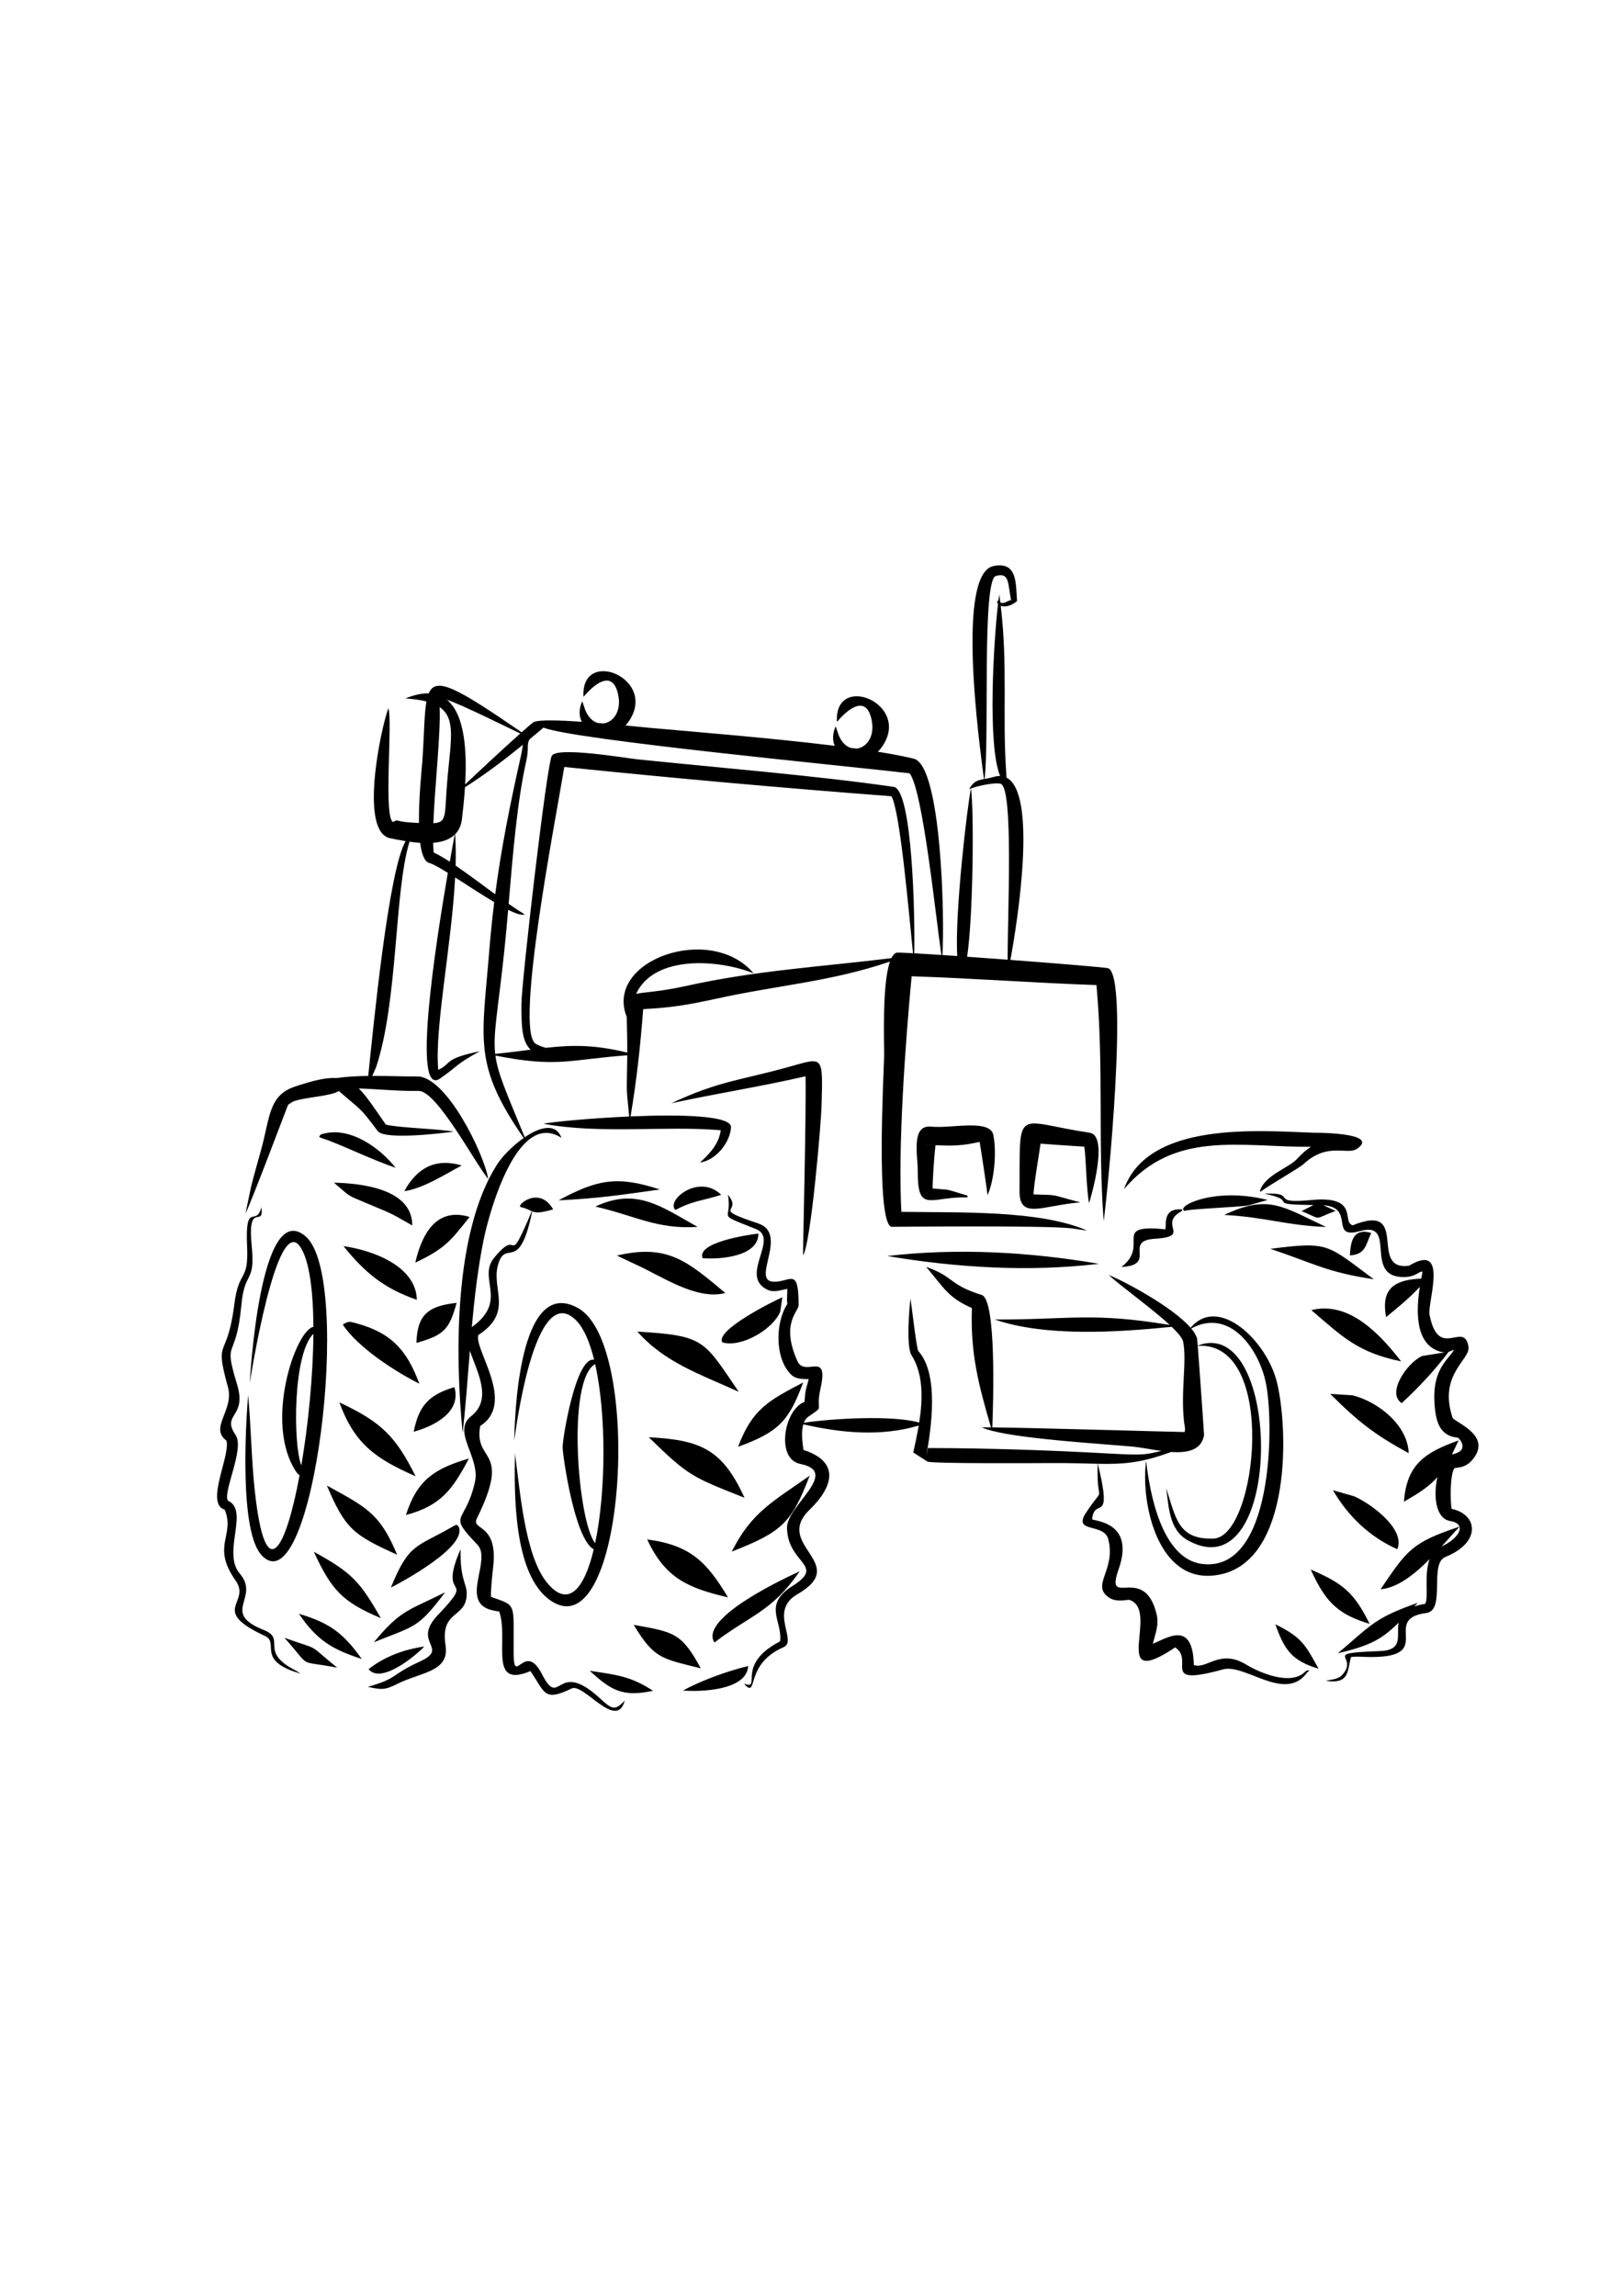 <?xml version="1.0" encoding="utf-8"?>
<!-- Generator: Adobe Illustrator 27.5.0, SVG Export Plug-In . SVG Version: 6.00 Build 0)  -->
<svg xmlns="http://www.w3.org/2000/svg" xmlns:xlink="http://www.w3.org/1999/xlink" viewBox="0 0 4651.162 4000" width="595" height="842" preserveAspectRatio="xMidYMid meet" data-scaled="true">
<g>
	<rect x="0" style="fill-rule:evenodd;clip-rule:evenodd;fill:#FFFFFF;" width="4651.162" height="4000"/>
	<path style="fill-rule:evenodd;clip-rule:evenodd;" d="M1474.665,2838.986c1.972-12.288,57.316-468.306,178.464-343.492
		c21.424,22.074,38.182,61.744,50.559,111.86c-51.875-10.823-90.437,223.129-90.331,251.032
		c0.079,20.727,33.391,262.196,89.246,292.494c-26.777,111.908-72.25,170.428-133.781,95.716
		c-64.711-78.568-78.028-269.637-92.218-370.776c-1.949,112.846-5.247,348.879,102.809,422.139
		c213.056,144.457,266.334-732.939,78.651-838.613C1485.14,2361.981,1475.479,2783.506,1474.665,2838.986L1474.665,2838.986z
		 M3434.478,2566.651c243.74-92.977,249.279,710.163-27.205,558.944c-55.785-30.511-55.45-97.401-63.246-150.4
		c28.399,87.069,34.4,148.05,135.833,144.701c125.297-4.138,185.707-567.181-45.331-552.576
		c5.141,64.097,18.428,255.154,18.154,256.624c-8.097,43.357-48.861,50.813-94.558,47.692
		c-87.842,32.354-137.382,35.234-210.08,33.87c43.963,179.27-9.325,92.666-16.372,158.525c-0.674,6.302,125.448,3.848,75.992,144.01
		c-41.029,116.269,73.46-19.442,109.069,129.228c7.303,30.496-4.279,56.315-10.744,84.227
		c44.297-18.377,114.288-66.698,117.376,60.578l-0.005,0.158c36.567,13.786,74.057-46.99,149.215-1.567
		c40.228,24.311,129.553,62.255,170.301,20.669c3.94-4.013,6.777-3.582,12.042-3.61c-0.051,0.051-6.251,5.567-6.647,6.122
		c-62.642,87.404-177.58-26.414-241.362-8.87c-184.353,50.711-79.744-25.07-137.032-63.052
		c-194.145,129.94-40.107-107.92-131.972-136.479l-0.024-0.056l0.187-0.079c-20.373,2.386-40.986,5.628-59.07-7.013
		c-50.917-35.609,21.498-78.228-0.889-166.303c-12.344-48.572-104.004-15.885-63.39-76.902
		c58.763-88.28,29.157-9.945,32.856-139.592c-35.954-0.683-77.595-2.386-132.331-2.069c-35.102,0.2-335.902,2.084-355.344-4.028
		l-41.078-26.344c5.205-23.703,11.018-49.894,15.581-77.047c-109.4,32.055-221.215,21.331-330.922-3.633
		c-6.665,22.423-2.325,53.186,0.428,73.315c103.471,33.433,87.953,103.47,17.632,171.527
		c-105.563,102.163,119.29,153.315-34.854,242.148c-83.684,48.222,1.841,133.731-39.959,151.967
		c-110.674,48.29-73.107,142.238-108.651,109.945l-4.302-5.493c53.241,19.838-27.773-53.647,103.177-121.214
		c7.403-58.72-51.051-104.275,35.586-158.814c96.563-60.781-13.954-62.325-15.809-166.567
		c-1.131-63.702,154.813-160.181,38.139-183.238c-71.251-14.083-46.675-156.223,12.037-177.856
		c2.34-34.6,4.358-36.507,12.126-65.055c-18.833-1.06-36.871,0.373-51.02-13.707c-47.046-46.833-44.594-149.926-10.329-201.846
		c-2.233-18.469,0.353-27.083-0.182-43.516c-18.852,3.526-38.241,11.479-56.875,2.54c-82.576-39.604,35.419-146.66-33.036-174.01
		c-120.89-48.288-65.605-20.875-80.527-98.413c46.196,53.488-54.636,35.232,86.591,82.14
		c89.437,29.707-21.167,164.125,43.945,167.269c48.283,2.335,72.6-45.377,72.423,67.618c-0.028,18.121-52.019,51.665-3.549,159.726
		c21.772,48.549,91.345-33.015,66.381,78.624c-15.804,70.674,15.335,46.506-34.58,80.721c-6.183,4.237-10.429,10.409-13.271,17.721
		c81.001-12.177,253.368-22.406,330.818-0.618c10.521-67.243,12.298-139.331-22.282-193.577
		c-15.479-24.279-5.907-138.773-2.694-161.676c2.14,12.27,17.173,140.773,22.089,149.895
		c61.698,67.626,36.446,226.711,22.987,302.78l5.065-24.338c172.879,0.363,346.232,6.092,518.841,15.721
		c105.54,5.884,104.386,2.563,150.856-7.354c-29.604-4.013-58.981-10.278-81.004-12.293
		c-89.507-8.186-309.414-20.888-404.669-45.367l-0.065,1.339l-0.428-1.46c-11.692-3.027-21.493-6.227-28.906-9.627
		c3.608-0.248,12.711-0.294,26.037-0.187c-35.972-123.195-59.144-211.45-54.758-342.158
		c-67.948-29.786-78.642-56.102-131.196-118.059c83.461,29.622,62.13,49.893,159.474,80.665
		c42.14,13.32,33.256,306.795,30.27,379.59c119.749,1.171,540.288,13.54,551.503,13.289c2.837-8.424-0.554-19.829-1.498-27.927
		c-10.308-88.948,8.252-171.845-2.596-230.39c-1.917-10.331-14.52-25.577-32.912-43.238
		c-156.571,15.68-361.576,29.139-507.594-21.014c216.604,0.689,278.414-21.45,501.963,15.698
		c-51.68-48.042-140.586-111.34-175.094-143.339c41.721,16.21,182.768,90.958,234.935,151.428
		c80.149-95.973,220.353,38.725,248.224,159.055c35.506,153.293,36.005,536.851-189.028,551.656
		c-159.154,10.47-202.563-219.07-186.744-329.173c9.563,86.916,43.2,281.661,161.517,295.597
		c201.339,23.72,205.18-391.847,183.018-512.758c-18.428-100.54-103.41-223.39-215.265-162.35
		c8.521,10.219,14.433,20.005,16.778,28.992C3432.883,2547.627,3433.539,2554.949,3434.478,2566.651L3434.478,2566.651z
		 M1673.18,706.824c-8.557-146.377,222.28-50.009,125.387,76.433c-1.511,1.976-3.108,3.841-4.768,5.613
		c33.127,3.177,60.698,5.996,75.908,7.354c119.354,10.633,341.781,28.529,523.981,50.935c-6.708-14.935-7.07-33.832,2.632-55.949
		l5.288,15.493c7.581,26.047,21.67,40.786,36.935,46.173c5.661,0.748,11.246,1.511,16.795,2.269
		c28.027-2.046,53.543-32.661,44.479-80.125c-15.112-79.08-70.856-30.954-99.889,3.771
		c-8.563-146.376,222.278-50.004,125.385,76.433c-2.517,3.283-5.256,6.265-8.163,8.992c40.391,6.394,75.642,13.046,103.172,19.916
		c79.615,19.864,88.875,459.33,82.076,562.851c13.581,0.901,27.85,1.874,42.617,2.898c-7.786-121.843,29.331-434.717,39.247-480.536
		c-1.949,0.707-3.744,1.414-5.334,2.107c12.976-22.832,25.185-25.8,42.647-28.906c-13.596-102.913-80.474-590.117,27.799-610.86
		c67.354-12.907,63.252,46.362,67.025,100.432c-17.019,15.122-35.619,17.614-46.731,13.72
		c20.776,177.903,4.19,310.471,15.716,478.577c0.233,3.382,0.363,8.564,0.912,13.991c88.037,44.967,33.163,403.401,11.074,522.544
		c141.027,10.646,275.367,21.81,280.637,23.972c59.404,24.358-1.651,640.134-13.13,725.329
		c-17.219-231.232,0.925-436.13-20.707-677.19c-177.232-5.958-352.865-19.534-530.074-25.162
		c-18.284,196.386-39.609,488.474-29.349,675.292c160.21,2.917,396.424-6.199,532.563,53.725l-46.772-6.613
		c-76.717-8.642-514.353-3.982-514.804-4.14c-44.355-15.708-21.772-438-20.489-487.404c0.791-30.564-6.949-205.927,16.735-273.029
		c-168.395,57.419-316.548,66.903-495.502,105.902c-86.949,18.945-130.424,26.079-212.088,30.423
		c-8.368,107.591-18.335,200.442-36.228,307.639c142.166-6.127,290.297-3.108,288.078,31.381
		c-2.842,44.084-44.036,94.517-88.823,100.768c29.056-26.936,53.526-53.043,59.395-92.318c-2.135-0.31-4.287-0.538-7.157-0.771
		c-153.939-12.47-343.637,11.903-501.409-18.154c25.375-5.129,133.339-15.744,245.957-20.735
		c-8.367-89.888-7.315-55.064-5.712-157.823c0.098-6.097,0.159-11.944,0.2-17.655c-165.195,12.154-200.622,36.284-378.102,0.748
		c6.969,52.526,31.028,104.629,84.079,234.21c43.144-29.405,88.995-42.168,105.2,1.698c-37.637-24.274-71.079-15.317-99.939,11.167
		l1.112,2.72l-1.6-2.274c-70.843,65.604-113.857,236.845-122.768,281.18c-16.636,82.763-26.227,166.206-33.693,249.87l0.135-0.111
		c105.963-76.307,15.158-138.814,63.73-198.543c77.094-94.795,33.355,44.064,108.084-133.652c-7.326-3.2-15.246-8.047-32.6-12.237
		c-11.428-5.167,54.577-61.697,93.906,7.083c-38.892,10.721-49.381,10.112-60.171,5.638c-37.87,186.12-77.35,72.187-98.958,157.037
		c-17.079,67.051,45.069,133.084-56.316,197.972c0.256-0.074,0.297-0.14,0.497-0.299l0.033,0.025
		c-10.838,44.627,108.516,194.172,5.684,260.567c-19.089,107.372,91.655,60.167-9.628,265.121
		c-16.943,34.279,57.089,13.14,47.856,128.4c-1.001,12.516-8.759,73.261-7.349,96.4c76.079,26.475,63.869,15.726,64.911,160.396
		c0.722,100,31.187-36.42,81.265,61.05c53.317,103.768,40.418-46.191,165.182,68.376c35.526,32.625,43.461,37.852,72.278,7.387
		c-23.484,88.022-118.115-51.322-152.395-34.615c-80.642,39.298-75.962,10.972-118.112-49.827
		c-123.005,51.771-61.209-90.828-89.464-170.767c-7.326-1.27-15.764-2.502-22.299-4.183
		c-91.766-23.628,1.726-143.279-40.092-187.226c-89.13-93.67-35.484-54.661-7.275-179.945
		c15.973-70.912-66.967-144.609-11.041-188.526c62.771-49.292,16.502-128.427-3.521-187.893
		c-6.26,78.604-11.804,157.298-20.697,235.701c-21.99-222.962-25.456-573.953,98.177-768.716
		c14.828-23.354,44.86-54.446,76.819-76.87c-145.768-210.494-119.4-279.869-98.591-537.218
		c3.912-48.396,8.627-94.359,14.149-138.981c-36.08-21.359-77.094-48.475-112.06-70.749
		c-10.354,196.688-59.838,436.358-48.335,551.749c40.246-19.102,13.581-31.727,118.753-53.284
		c-68.8,37.455-63.045,43.004-113.683,78.102c-80.568,55.832-14.592-375.372,22.348-589.734
		c-23.785-14.735-42.967-25.577-53.014-28.163c-14.334-3.689-22.322-26.422-26.353-57.782c-10.313-0.674-20.624-1.828-30.647-3.241
		c-44.027,144.422-32.246,454.688-95.632,646.2l-11.008,25.106c48.265-0.2,93.939,2.168,128.367,1.582
		c83.917-1.429,192.692,222.46,204.176,294.176c-39.721-48.636-145.897-250.297-198.809-252.766l0.074,0.107
		c-59.939,0.935-117.697-5.372-172.487-7.065c22.642,22.168,44.706,56.608,77.521,103.61
		c37.074,9.366,145.654,11.665,194.791,20.087c-20.251,3.146-197.754,25.526-218.01-1.511
		c-52.106-69.545-45.182-57.326-111.652-114.935c-22.837,15.493-97.101,17.196-130.99,30.168c-4.883,2.949-9.73,6.107-14.525,9.502
		c-7.042,17.432-101.856,269.911-122.122,311.851c20.986-99.897,12.465-66.181,45.06-183.628
		c25.172-90.702,20.88-154.786,95.521-180.051c54.559-18.464,91.829-26.855,120.679-24.995c29.619-4.056,60.563-5.628,90.782-6.028
		c14.702-140.842,57.65-587.027,107.116-673.101c-16.377-2.647-31.624-5.786-44.322-8.363
		c-89.107-18.093-27.436-311.911-5.083-372.786c12.93,35.061-15.242,321.494,14.493,326.47c-0.238-0.33-0.112-0.177-0.386-0.466
		c17.757-9.786,0.315-0.236,60.599,2.358c4.581,0.197,8.911,0.396,13.023,0.587c-0.893-74.763,8.632-161.209,9.801-177.959
		c5.357-76.707,5.083-134.083,11.647-170.265c-16.326-4.232-36.164-7.097-60.238-8.683c25.772-10.559,47.819-15.004,66.713-14.577
		c20.953-49.14,79.469-16.692,266.483,111.558c18.915-16.818,32.357-28.232,35.315-29.512c15.619-6.749,73.191-5.032,137.341-0.604
		c-8.094-15.373-9.225-35.335,1.149-58.976l5.293,15.498c7.999,27.502,23.264,42.386,39.501,46.985
		c5.26,0.433,10.513,0.874,15.731,1.326c27.423-3.014,51.88-33.381,42.972-80C1757.958,623.969,1702.213,672.094,1673.18,706.824
		L1673.18,706.824z M898.669,2512.791c-52.298,11.312-141.971,277.836-49.259,415.725c2.967,4.419,6.255,7.702,9.655,9.925
		c-39.227,211.606-97.734,325.19-128.301,45.828c-10.122-92.493-10.546-182.371-19.275-275.777
		c-7.07,86.972-25.415,392.586,39.358,459.907c147,152.8,263.381-794.962,125.837-914.562
		c-132.27-115.019-160.396,418.544-160.442,419.269c0.535-2.447,77.529-498.311,146.483-386.892
		C887.628,2326.451,898.106,2411.316,898.669,2512.791L898.669,2512.791z M864.069,2910.186
		c19.87-116.466,33.753-256.837,34.592-377.247C840.223,2589.437,839.814,2847.098,864.069,2910.186L864.069,2910.186z
		 M1706.604,2619.624c32.656,144.846,30.931,367.447-0.023,513.497C1657.2,3072.451,1623.954,2666.517,1706.604,2619.624
		L1706.604,2619.624z M2161.106,1499.502c-98.938-40.074-285.064-53.99-337.093,58.945c23.191-5.618,65.563-5.572,142.158-22.54
		c204.335-45.269,385.903-54.889,589.884-79.995c4.01-8.084,8.749-13.535,14.349-15.498c2.126-0.745,19.716-0.162,47.661,1.349
		c-11.071-106.112-36.587-407.363-61.828-450.028c-312.781-23.808-626.038-51.799-938.065-83.963
		c-24.67,149.949-143.139,754.442-82.353,793.312c7.353,4.703,17.447,8.632,29.441,11.926
		c73.698-8.204,137.655-9.717,233.475,13.642c0.172-45.577-1.168-78.469-1.587-102.452
		C1732.214,1461.907,2038.246,1354.018,2161.106,1499.502L2161.106,1499.502z M3151.166,2332.185
		c-199.144-34.111-405.817-45.735-606.832-22.33C2743.394,2343.363,2950.283,2356.069,3151.166,2332.185L3151.166,2332.185z
		 M3215.473,2341.321c105.079-5.698,3.428-75.094,95.739-80.852c107.372-6.698,8.522-40.153,75.67-78.335
		c2.294-1.303,2.778-3.25,3.922-5.6c-4.837-0.824-2.52-0.86-6.944-0.102l1.301-0.359c-57.585-2.464-36.073,56.2-45.479,58.271
		c0.121-0.568,0.22-0.373,0.312-0.847c-8.726-1.493-26.26-2.545-29.008-2.637C3198.65,2227.084,3294.194,2281.707,3215.473,2341.321
		L3215.473,2341.321z M3625.506,2131.186c107.228,21.749-7.745,30.721,141.134,32.46l-34.19,17.568
		c62.768,25.484,30.311,24.302,97.427-0.73l-35.148-16.289c93.437,6.698,14.628,99.534,105.832,74.069
		c108.908-30.408,5.699,134.851,127.177,131.865c31.94-0.786,38.861-15.414,51.033-15.706c0.135,2.34-1.288,9.591-3.247,20.153
		c-72.613,3.154-117.134,25.369-100.693,110.303c35.87-29.377,66.594-54.507,96.591-86.619
		c-9.53,60.56-16.963,163.731,58.159,185.674c4.967,1.452,9.492,2.112,13.776,2.094l-65.512,10.46
		c-43.433,19.851-102.786,106.647-58.322,134.991c48.972-45.065,94.567-93.906,134.502-146.967c4.196-1.182,8.294-3.019,12.503-5.39
		c0.791,0.013,1.587,0.046,2.373,0.12c-14.884,28.777-68.916,56.015-53.256,175.531c5.418,41.336,20.325,71.954,65.278,76.023
		c3.159,1.843,36.312,37.219-17.539,47.87c5.996-11.929,12.265-25.203,19.222-40.196l-0.005-0.003
		c-95.055,34.352-148.869,67.357-156.743,175.66c46.604-26.331,74.413-45.871,95.87-70.168
		c-11.694,52.564-5.483,118.809,36.72,125.577c15.88,2.543,24.261,8.506,26.703,16.195
		c-137.191,45.557-150.154,67.354-226.204,179.391c48.362-3.652,97.506-42.95,140.647-86.33
		c-16.889,43.887-2.205,109.297-12.772,128.121c-12.326,2.033-22.661,4.665-31.4,7.758l10.219-10.678
		c-125.108,44.019-131.991,62.893-229.335,144.683c94.641-22.046,127.172-41.177,174.279-87.679
		c-6.865,37.204,15.368,78.773-53.688,81.419c-176.195,6.739-53.424,13.823-110.716,70.953c-9.558,9.53-32.085,11.684-44.88,14.139
		c69.19,10.939,61.931-28.78,72.628-67.786c8.47-2.609,37.006-0.707,39.642-0.614c215.734,7.517,39.977-108.242,176.302-125.842
		c56.874-7.339,7.276-141.628,54.81-160.693c103.068-41.344,93.972-121.767,17.823-137.856
		c-4.577-28.442-4.079-100.428,8.292-116.81c19.68-2.33,34.758-5.26,49.177-21.372c64.502-72.07-50.372-110.222-54.758-123.377
		c-41.508-124.399,51.716-165.837,45.743-203.223c-12.296-76.976-85.436,41.427-111.65-91.507
		c-6.913-35.06,56.854-209.087-57.08-141.841l0.73,0.624c-122.74,19.339,3.633-182.279-162.274-116.131l1.359,0.986
		c-39.27-3.529,22.036-86.66-121.567-72.729C3633.51,2161.651,3726.999,2126.906,3625.506,2131.186L3625.506,2131.186z
		 M4185.226,3085.996c4.921,16.492-17.166,40.761-51.181,56.34C4153.26,3121.195,4170.585,3101.19,4185.226,3085.996
		L4185.226,3085.996z M4180.919,2830.79l-0.162-0.041l0.023-0.023L4180.919,2830.79L4180.919,2830.79z M4087.305,3306.823
		c0.172-0.066,0.34-0.116,0.484-0.083L4087.305,3306.823L4087.305,3306.823z M1320.698,3150.707
		c-68.67,155.959,50.664,67.135-65.093,188.41c-76.382,80.018,35.196,93.558-51.186,133.084
		c-87.07,39.841-60.694,47.408-149.712,72.799c37.321,7.894,47.768,10.08,82.967-7.697
		c69.638-35.168,151.885-34.562,139.931-111.619c-16.015-103.208,61.088-75.004,60.753-148.808
		C1338.227,3248.758,1318.954,3236.33,1320.698,3150.707L1320.698,3150.707z M749.493,2169.809
		c-14.605,59.678-47.089-21.321-40.925,113.102c4.762,103.972-23.717,62.186-36.791,166.368
		c-20.466,163.073-58.42,90.349-18.238,236.051c18.568,67.348-54.479,116.395-3.833,154.125c-0.241-0.148-0.135-0.079-0.317-0.208
		c11.583,43.628-61.963,180.502-5.018,197.838c30.623,74.464-39.483,103.101,31.213,203.125
		c45.902,64.944-77.075,84.107,84.168,158.829c43.326,20.074-28.237,70.869,102.251,108.045l-13.071-8.339
		c-109.259-55.353-26.097-90.204-92.288-116.636c-126.404-50.475-9.005-91.558-69.125-161.907
		c-51.73-60.54,28.785-181.085-34.438-209.373v-0.023c0.107,0.036,0.061,0.023,0.139,0.041c-14.21-26.07,48.99-148.8,22.218-188.167
		c-41.656-61.27,33.601-48.376,4.414-144.652c-41.59-137.214-3.083-60.358,12.364-228.349c9.185-99.902,40.302-59.58,29.601-168.288
		C708.665,2147.689,758.167,2232.74,749.493,2169.809L749.493,2169.809z M1518.107,3495.735l-0.033-0.051l0.008,0.033
		L1518.107,3495.735L1518.107,3495.735z M1375.344,2798.223c-0.697,0.438-1.386,0.875-2.102,1.308
		C1374.213,2798.935,1374.809,2798.61,1375.344,2798.223L1375.344,2798.223z M2238.302,3413.884c0.698-0.368,1.395-0.73,2.12-1.093
		C2239.4,3413.227,2238.809,3413.493,2238.302,3413.884L2238.302,3413.884z M3368.822,3431.222l-0.371-0.241
		C3368.507,3431.075,3368.641,3431.158,3368.822,3431.222L3368.822,3431.222z M3422.156,3481.753l-0.274-0.162l-0.005,0.051
		L3422.156,3481.753L3422.156,3481.753z M3293.237,3425.995c-0.451,0.005-0.879,0.107-1.275,0.33L3293.237,3425.995
		L3293.237,3425.995z M1303.753,1101.987c-15.34,14.618-37.437,21.273-61.785,23.324c0.246,10.176,0.761,19.452,1.605,27.638
		c13.65,6.366,29.279,15.534,46.181,26.498C1296.386,1141.787,1301.512,1114.126,1303.753,1101.987L1303.753,1101.987z
		 M1306.511,1190.6c35.516,24.178,75.27,54.298,113.521,82.173c17.34-132.516,41.866-254.633,73.493-395.707
		c3.009-13.424,4.289-23.968,5.879-32.851c-53.222,43.316-108.05,84.888-166.017,121.72c-2.378,36.684-6.219,68.992-8.606,90.237
		c-2.199,19.549-9.287,34.014-19.729,44.545C1307.074,1128.731,1307.414,1158.93,1306.511,1190.6L1306.511,1190.6z
		 M2621.622,1441.958c21.158,1.168,47.782,2.829,77.861,4.827c-15.99-106.143-52.864-471.752-91.056-520.767
		c-163.274-19.473-962.771-95.739-1049.929-130.953c-13.36,11.302-26.782,22.563-40.299,33.73
		c-9.107,17.367-0.53,23.661-9.008,61.39c-26.606,118.391-38.806,270.945-50.633,410.093c16.218,11.261,31.762,21.531,46.115,30.08
		c-8.024,3.739-25.316-2-47.572-13.061c-3.608,42.145-7.241,82.86-11.292,120.776c-18.387,172.019-32.415,233.878-25.795,292.321
		c38.144-3.815,71.251-8.191,101.734-12.088c-23.735-21.848-27.339-61.967-26.455-132.539
		c0.837-66.439,72.269-683.47,87.028-710.005c15.069-27.093,211.158,6.581,246.05,10.191
		c230.554,23.846,509.879,46.498,734.242,78.888C2616.265,972.592,2624.096,1335.126,2621.622,1441.958L2621.622,1441.958z
		 M1491.861,811.81c-52.726-24.936-160.033-79.061-210.592-96.851c53.322,43.037,57.726,153.972,52.615,242.8
		C1372.428,921.13,1446.111,852.642,1491.861,811.81L1491.861,811.81z M3397.195,2180.591
		c7.827-5.763,158.548-10.767,184.158-16.108l53.622-15.399C3478.25,2110.06,3368.677,2169.632,3397.195,2180.591L3397.195,2180.591
		z M1924.893,1872.032c130.06-28.349,256.972-47.85,384.985-77.432c2.409,117.721-8.275,509.652-6.906,513.177
		c22-33.363,51.399-373.488,52.915-430.279c3.805-142.488,5.75-137.949-89.097-111.173
		C2124.8,1806.414,2063.585,1806.763,1924.893,1872.032L1924.893,1872.032z M3223.139,2118.074
		c145.302-170.4,332.064-120.074,535.999-121.297c-12.019,7.679-25.182,18.804-40.046,34.991
		c-23.6,25.697-96.205,47.814-106.475,93.888c3.958-1.34,2.707-0.577,5.907-2.916c25.968-18.968,106.627-64.773,119.004-76.197
		c70.597-65.152,125.392-24.199,154.321-44.419c67.535-47.195-126.516-45.766-126.516-45.766
		C3608.771,1950.879,3292.649,1922.87,3223.139,2118.074L3223.139,2118.074z M2773.264,1451.861
		c37.321,2.642,76.925,5.539,116.2,8.493c-0.492-129.261,17.627-493.529-20.218-504.428c-14.949-4.302-61.483,4.888-84.852,13.373
		C2793.325,1034.344,2790.637,1337.164,2773.264,1451.861L2773.264,1451.861z M2865.519,413.354
		c1.062,7.643,2.043,15.186,2.969,22.656c7.772,4.204,12.232,0.763,29.735-7.052l1.633,4.079
		c-10.409-51.817-4.317-83.943-44.122-72.841c-40.507,11.294-18.064,468.428-32.455,582.047c7.266-1.28,15.437-2.689,24.926-5.587
		c7.046-2.153,13.54-3.037,19.577-2.865c-36.856-91.497-18.116-388.228-5.968-493.149c-2.251-2.865-2.883-6.424-1.334-10.306
		c0.822,0.669,1.605,1.288,2.348,1.856C2863.795,424.475,2864.706,418.094,2865.519,413.354L2865.519,413.354z M1103.808,1932.4
		l-0.269-0.112l-0.051,0.023L1103.808,1932.4L1103.808,1932.4z M1108.473,1936.08l1.27,1.818
		C1109.279,1937.219,1108.874,1936.618,1108.473,1936.08L1108.473,1936.08z M3122.934,2158.182
		c6.168-18.968,57.084-193.484,1.646-201.767c-216.013-32.28-199.628-80.507-201.027,167.766
		c-0.464,82.685,66.046,40.456,174.316,31.857c-95.004-24.832-56.804-19.865-134.339-22.954
		c2.968-43.131,13.548-97.176,20.344-145.334c70.218,5.083,40.926,3.04,125.474,8.609
		C3114.426,2029.986,3115.353,2120.013,3122.934,2158.182L3122.934,2158.182z M3107.558,1987.61
		c-0.139-0.451-0.276-0.884-0.418-1.265C3107.259,1986.781,3107.398,1987.205,3107.558,1987.61L3107.558,1987.61z
		 M2831.842,2135.427c19.828-44.529,26.358-123.925,16.613-172.53c-9.385-46.828-120.13-18.088-178.213-23.958
		c-58.451-5.907-38.4,81.149-38.554,127.925c-0.391,122.371,35.875,72.562,139.824,74.912c1.651,0.033,2.538-1.135,3.813-2.19
		c-1.493-2.819-0.55-1.792-2.614-3.396c-67.312-19.841-39.232-14.869-98.441-19.813c-0.048-24.87,4.478-92.116,8.245-124.275
		c46.637,2.292,76.205,2.084,126.604-9.471C2815.115,2017.275,2830.46,2121.237,2831.842,2135.427L2831.842,2135.427z
		 M2772.711,2136.19l0.684,0.2l-0.75-0.251L2772.711,2136.19L2772.711,2136.19z M2663.534,1991.107l-8.25-0.446
		C2658.012,1991.099,2660.803,1991.256,2663.534,1991.107L2663.534,1991.107z M2807.344,1973.14
		c-0.154-0.697-0.289-1.204-0.382-1.475C2807.045,1972.181,2807.177,1972.67,2807.344,1973.14L2807.344,1973.14z M3396.832,2814.772
		c-0.192,0.213-0.326,0.489-0.271,0.712L3396.832,2814.772L3396.832,2814.772z M3780.989,3492.93
		c-38.697-70.485-49.13-90.257-123.702-127.243C3682.502,3438.097,3704.464,3470.479,3780.989,3492.93L3780.989,3492.93z
		 M3927.37,3364.372c-96.563-28.721-128.613-68.409-168.808-155.716C3850.691,3248.306,3882.948,3274.19,3927.37,3364.372
		L3927.37,3364.372z M4006.962,3150.418c-79.647-35.138-141.721-95.265-184.652-169.167l60.2,17.206
		C3924.241,3015.842,4031.668,3090.022,4006.962,3150.418L4006.962,3150.418z M3802.733,2226.605
		c-124.544-57.931-164.376-94.925-292.19-34.6C3631.096,2198.548,3687.897,2222.302,3802.733,2226.605L3802.733,2226.605z
		 M3870.942,2308.088c1.921-38.943,8.741-79.6,61.103-64.511C3916.055,2278.488,3915.896,2305.266,3870.942,2308.088
		L3870.942,2308.088z M3939.417,2376.442c-136.065-101.037-127.796-108.478-296.492-87.246
		C3770.348,2331.954,3804.102,2356.112,3939.417,2376.442L3939.417,2376.442z M4017.924,2611.869
		c-123.791-25.32-167.061-69.302-257.661-146.934C3869.887,2437.897,3958.292,2535.651,4017.924,2611.869L4017.924,2611.869z
		 M4039.44,2875.102c-97.135-52.958-144.772-90.027-224.949-169.953l63.75,3.977
		C3953.143,2727.902,4037.032,2795.373,4039.44,2875.102L4039.44,2875.102z M1260.655,736.126
		c3.46,74.503-13.847,225.21-17.99,332.968c42.061-2.35,30.897-24.596,40.999-134.75
		C1293.158,830.908,1307.218,768.061,1260.655,736.126L1260.655,736.126z M1134.516,2057.07
		c-42.74-54.968-128.409-118.814-207.223-97.805c-9.167,2.447-8.964,2.637-11.996,9.433c7.428,3.856,19.698,6.995,27.948,10.227
		C1009.074,2004.708,1059.762,2030.488,1134.516,2057.07L1134.516,2057.07z M1159.354,2123.912
		c53.166-7.243,116.535-48.014,164.744-73.66v-0.01C1249.13,2028.409,1196.279,2056.446,1159.354,2123.912L1159.354,2123.912z
		 M966.967,3490.064c-91.632-74.492-41.022-46.138-151.424-85.73C897.544,3495.023,846.855,3466.809,966.967,3490.064
		L966.967,3490.064z M1056.892,3494.447c37.125,44.698,139.144-42.512,159.874-65.219
		C1158.85,3437.809,1102.776,3457.832,1056.892,3494.447L1056.892,3494.447z M1037.339,3465.153
		c-52.321-73.72-91.566-103.39-180.087-129.651C908.376,3410.851,950.934,3436.888,1037.339,3465.153L1037.339,3465.153z
		 M1071.903,3417.21c120.023-48.452,125.847-39.237,204.445-143.197C1167.837,3328.139,1149.939,3323.753,1071.903,3417.21
		L1071.903,3417.21z M1092.126,3347.958c-60.981-106.368-83.415-130.341-192.289-190.341
		C949.897,3265.358,979.642,3300.888,1092.126,3347.958L1092.126,3347.958z M1120.776,3260.475
		c26.457-13.396,221.767-117.173,194.266-174.93l-5.187-5.359c-7.408,2.614-4.771,1.247-10.171,4.396
		C1193.06,3146.701,1173.693,3131.036,1120.776,3260.475L1120.776,3260.475z M1138.819,3166.214
		c-49.735-119.67-89.21-136.335-201.531-198.406C990.265,3092.209,1012.679,3109.19,1138.819,3166.214L1138.819,3166.214z
		 M1163.976,3052.377c101.661-26.772,134.782-75.401,180.647-162.051C1246.752,2919.371,1196.604,2950.762,1163.976,3052.377
		L1163.976,3052.377z M1191.771,2941.227c-58.116-115.985-98.753-155.414-218.72-211.883
		C1017.009,2848.906,1076.968,2890.878,1191.771,2941.227L1191.771,2941.227z M1186.306,2813.656
		c59.437-16.438,137.178-56.484,116.806-127.819C1229.028,2707.539,1200.822,2740.159,1186.306,2813.656L1186.306,2813.656z
		 M1182.232,2222.252c0.131-105.192-146.13-120.954-224.572-122.637c50.879,42.916,31.953,32.986,101.395,62.064
		C1134.269,2193.176,1118.683,2186.376,1182.232,2222.252L1182.232,2222.252z M1190.808,2328.856
		c86.581-41.029,100.801-62.247,155.828-131C1249.447,2168.427,1209.297,2249.596,1190.808,2328.856L1190.808,2328.856z
		 M1195.358,2435.382c-2.332-98.326-129.796-142.545-210.493-153.898C1047.083,2358.376,1101.511,2402.888,1195.358,2435.382
		L1195.358,2435.382z M1194.185,2558.884c78.894-22.246,94.116-38.069,115.201-114.707l-0.005-0.005
		C1229.427,2452.893,1196.195,2476.903,1194.185,2558.884L1194.185,2558.884z M1202.553,2675.996
		c-34.643-93.122-77.544-144.875-178.698-172.707c-19.977-5.499-24.15-7.773-40.889,3.199
		C1027.367,2573.6,1134.735,2641.665,1202.553,2675.996L1202.553,2675.996z M1892.385,2119.131
		c-122.478-40.071-179.017-28.916-290.841,31.13C1715.558,2144.708,1781.589,2134.707,1892.385,2119.131L1892.385,2119.131z
		 M2000.376,2226.359c-105.4-58.796-175.417-113.693-293.055-58.271C1822.423,2194.428,1883.413,2233.86,2000.376,2226.359
		L2000.376,2226.359z M1936.874,2177.818c50.326-27.092,76.971-25.851,131.209-43.441
		C2004.967,2072.075,1908.32,2150.149,1936.874,2177.818L1936.874,2177.818z M2014.674,2315.99
		c51.484,4.345,160.883-5.126,159.977-70.47C2141.968,2249.219,1997.148,2271.312,2014.674,2315.99L2014.674,2315.99z
		 M2079.823,2415.813c-82.86,22.107-184.028-49.208-257.391-81.971l-53.478-25.26
		C1915.678,2273.906,1972.618,2326.423,2079.823,2415.813L2079.823,2415.813z M2071.563,2557.573
		c55.78,15.777,146.321-39.029,165.86-88.493l6.061-40.879C2220.981,2437.623,2048.874,2522.986,2071.563,2557.573
		L2071.563,2557.573z M1872.539,3556.325c-64.019-42.396-106.838-46.064-181.557-57.409
		C1751.743,3554.079,1783.744,3575.334,1872.539,3556.325L1872.539,3556.325z M1958.548,3555.372
		c45.233,4.311,182.959,1.377,186.833-69.948C2085.39,3499.548,2010.701,3527.158,1958.548,3555.372L1958.548,3555.372z
		 M2009.548,3491.977c-110.944-28.089-133.483-26.47-192.279-124.75C1932.861,3388,1954.562,3390.2,2009.548,3491.977
		L2009.548,3491.977z M2048.678,3417.836c104.964-79.985,163.517-87.307,244.651-204.171
		C2262.161,3228.111,2002.604,3346.344,2048.678,3417.836L2048.678,3417.836z M2087.581,3288.502
		c-60.461-100.539-106.427-149.516-231.744-166.139C1907.762,3233.929,1973.079,3261.581,2087.581,3288.502L2087.581,3288.502z
		 M2118.391,2699.089c-110.526-50.318-212.116-83.707-290.73-172.544C2021.785,2538.186,2016.925,2550.632,2118.391,2699.089
		L2118.391,2699.089z M2116.525,2856.74c115.888-42.033,145.907-73.972,186.475-184.28
		C2203.2,2724.832,2157.078,2748.776,2116.525,2856.74L2116.525,2856.74z M2098.315,3157.306
		c143.369-56.375,171.466-81.38,223.433-217.729C2218.231,3013.158,2155.86,3042.726,2098.315,3157.306L2098.315,3157.306z
		 M2135.046,3002.963c-63.037-137.452-123.759-165.917-274.587-173.545C1976.223,2942.743,1985.884,2943.321,2135.046,3002.963z"/>
</g>
</svg>
